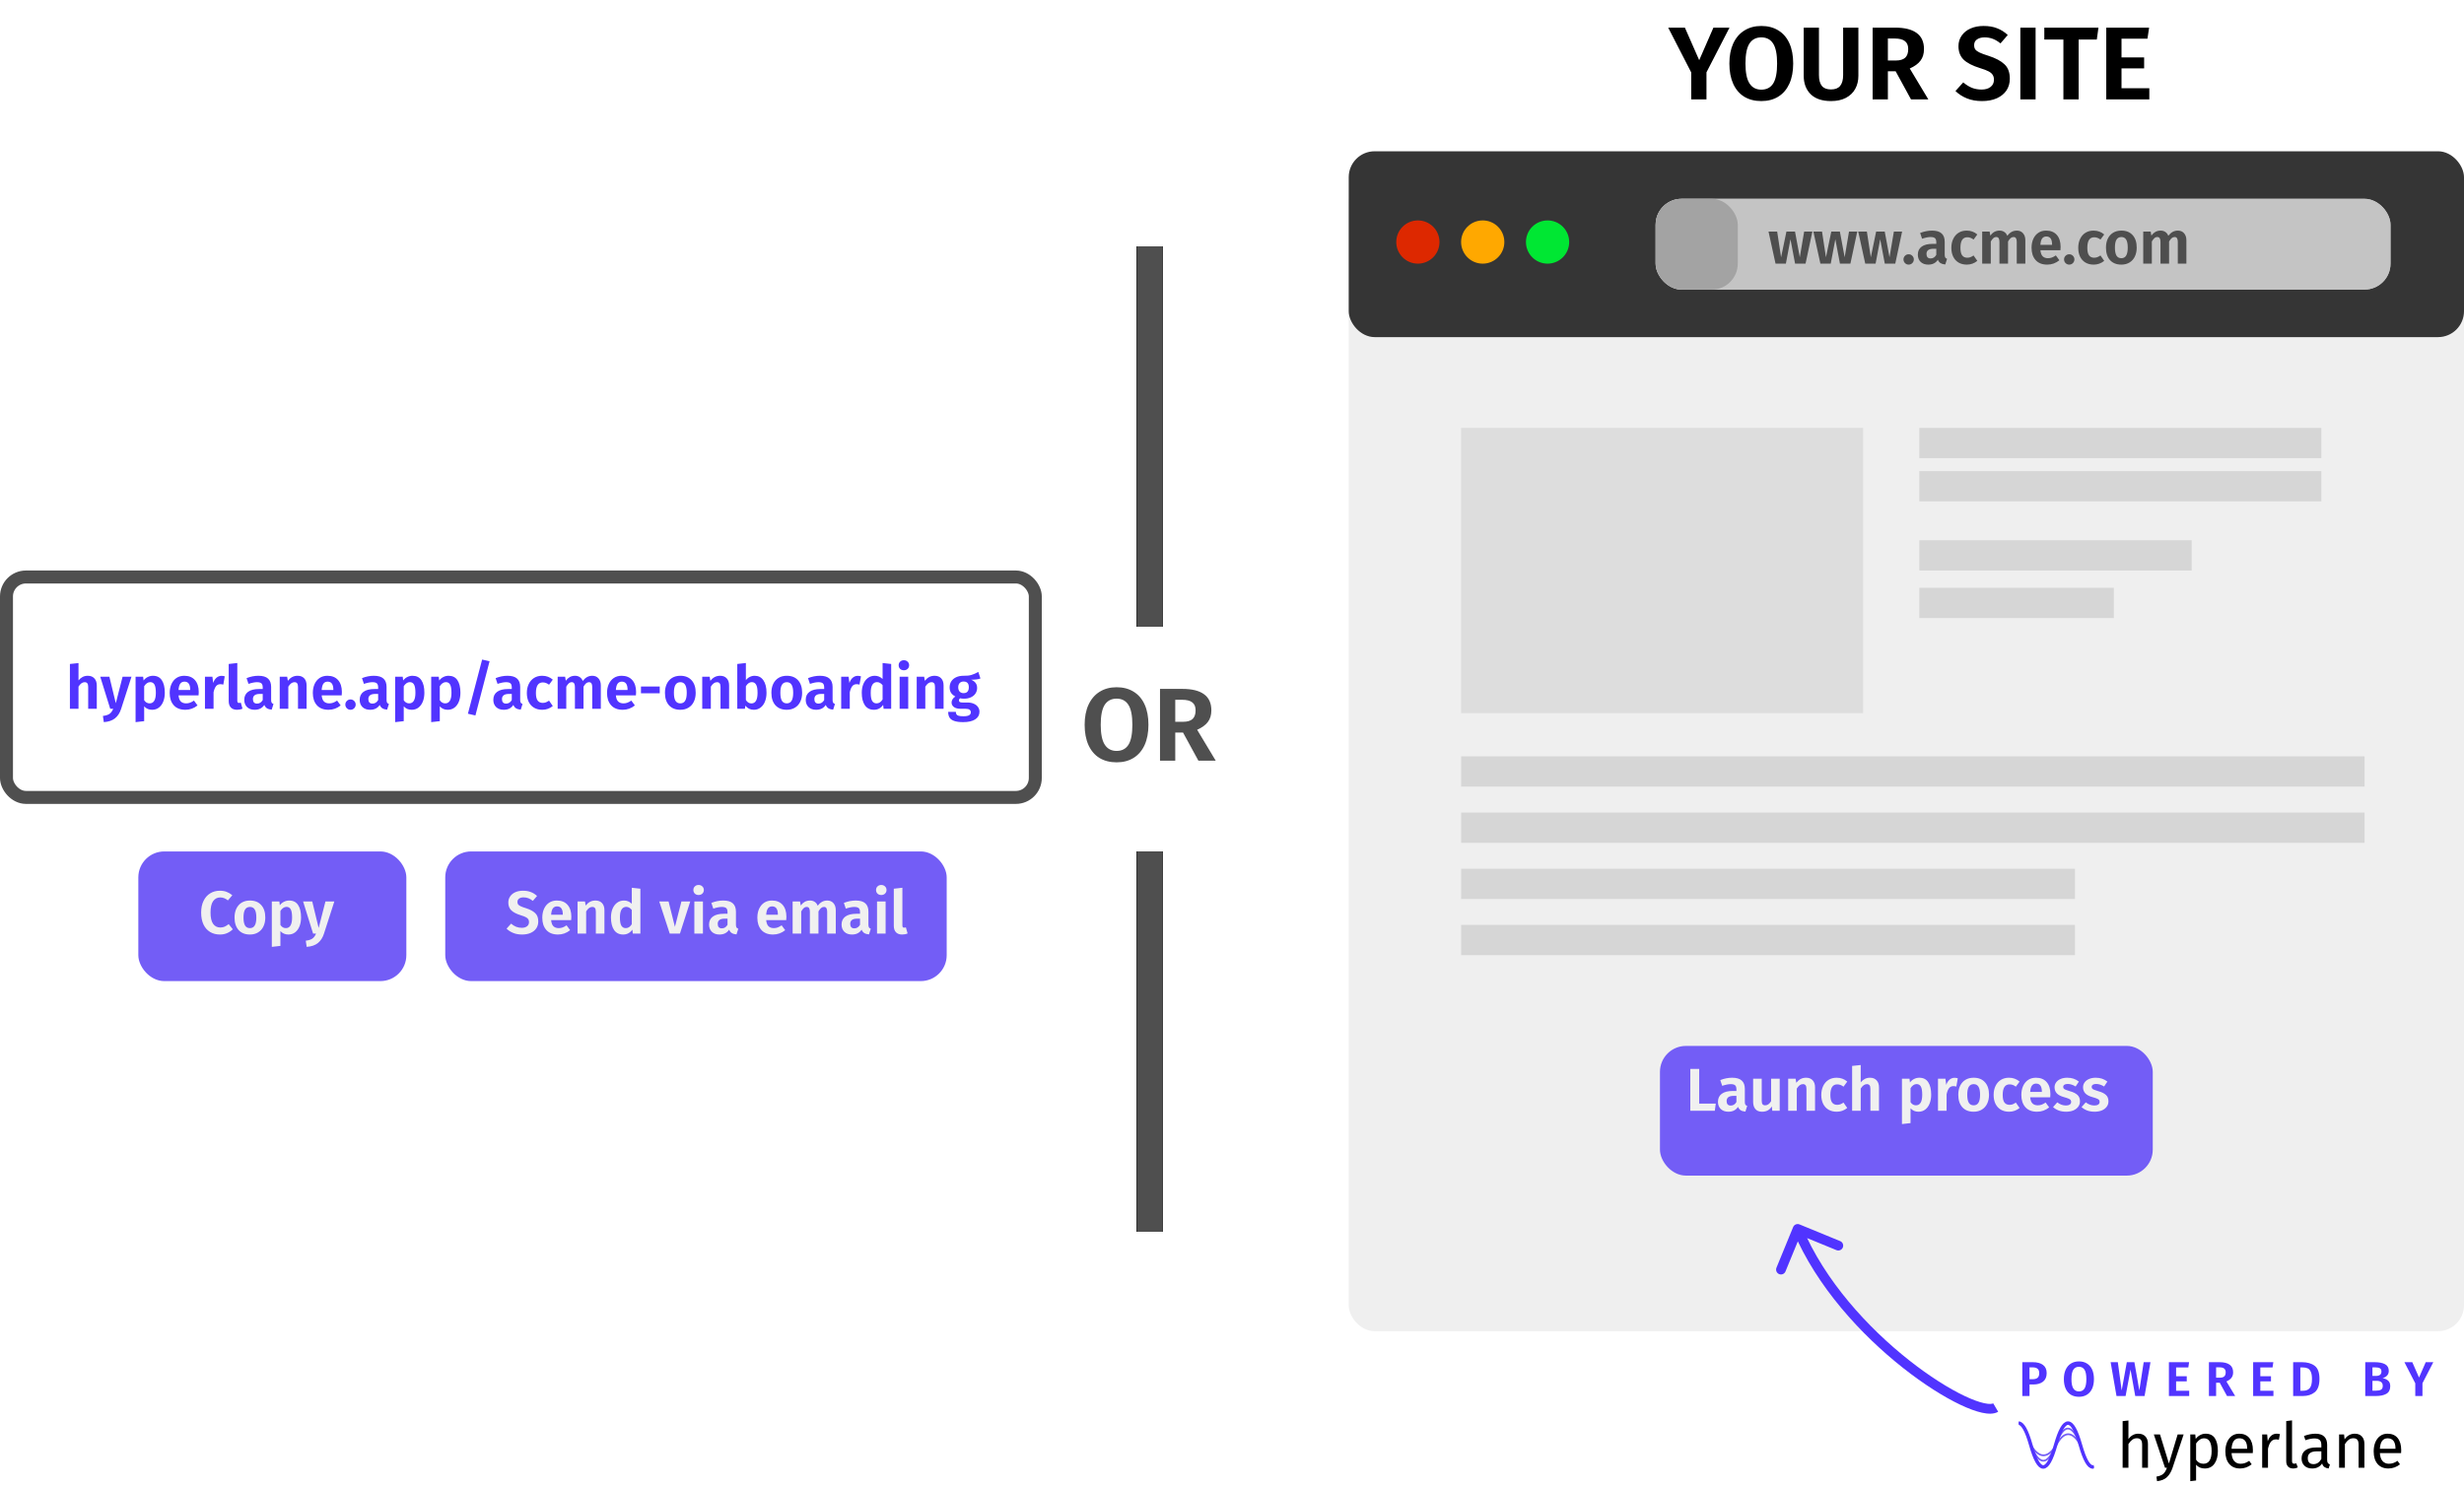 <svg width="570" height="344" viewBox="0 0 570 344" fill="none" xmlns="http://www.w3.org/2000/svg">
<rect x="312" y="41" width="258" height="267" rx="6" fill="#EFEFEF"/>
<rect x="312" y="35" width="258" height="43" rx="6" fill="#353535"/>
<rect x="1.5" y="133.5" width="238" height="51" rx="4.5" fill="white" stroke="#4F4F4F" stroke-width="3"/>
<path d="M400.088 6.392L394.76 16.736V23H391.232V16.76L385.904 6.392H389.768L393.08 13.928L396.368 6.392H400.088ZM407.452 6.008C408.972 6.008 410.284 6.352 411.388 7.04C412.492 7.712 413.34 8.696 413.932 9.992C414.524 11.288 414.82 12.856 414.82 14.696C414.82 16.504 414.524 18.064 413.932 19.376C413.34 20.672 412.492 21.664 411.388 22.352C410.284 23.04 408.972 23.384 407.452 23.384C405.932 23.384 404.612 23.048 403.492 22.376C402.388 21.688 401.54 20.696 400.948 19.4C400.356 18.088 400.06 16.52 400.06 14.696C400.06 12.904 400.356 11.36 400.948 10.064C401.556 8.752 402.412 7.752 403.516 7.064C404.636 6.36 405.948 6.008 407.452 6.008ZM407.452 8.648C406.236 8.648 405.316 9.128 404.692 10.088C404.084 11.048 403.78 12.584 403.78 14.696C403.78 16.808 404.092 18.344 404.716 19.304C405.34 20.264 406.252 20.744 407.452 20.744C408.668 20.744 409.58 20.272 410.188 19.328C410.796 18.368 411.1 16.824 411.1 14.696C411.1 12.568 410.796 11.032 410.188 10.088C409.58 9.128 408.668 8.648 407.452 8.648ZM429.902 17.528C429.902 18.664 429.662 19.672 429.182 20.552C428.702 21.432 427.982 22.128 427.022 22.64C426.078 23.136 424.926 23.384 423.566 23.384C421.518 23.384 419.95 22.856 418.862 21.8C417.79 20.728 417.254 19.304 417.254 17.528V6.392H420.782V17.36C420.782 18.48 421.006 19.32 421.454 19.88C421.902 20.424 422.606 20.696 423.566 20.696C424.526 20.696 425.23 20.424 425.678 19.88C426.142 19.32 426.374 18.48 426.374 17.36V6.392H429.902V17.528ZM438.525 16.496H436.725V23H433.197V6.392H438.381C440.605 6.392 442.277 6.808 443.397 7.64C444.517 8.456 445.077 9.696 445.077 11.36C445.077 12.448 444.805 13.344 444.261 14.048C443.733 14.752 442.909 15.352 441.789 15.848L446.085 23H442.077L438.525 16.496ZM436.725 14H438.573C439.517 14 440.229 13.792 440.709 13.376C441.189 12.944 441.429 12.272 441.429 11.36C441.429 10.512 441.173 9.896 440.661 9.512C440.165 9.112 439.381 8.912 438.309 8.912H436.725V14ZM458.863 6.008C460.063 6.008 461.103 6.184 461.983 6.536C462.879 6.872 463.703 7.392 464.455 8.096L462.775 10.04C462.183 9.56 461.591 9.208 460.999 8.984C460.407 8.76 459.775 8.648 459.103 8.648C458.367 8.648 457.775 8.808 457.327 9.128C456.895 9.432 456.679 9.872 456.679 10.448C456.679 10.848 456.767 11.176 456.943 11.432C457.135 11.688 457.463 11.928 457.927 12.152C458.391 12.376 459.087 12.632 460.015 12.92C461.663 13.448 462.895 14.104 463.711 14.888C464.527 15.656 464.935 16.76 464.935 18.2C464.935 19.224 464.679 20.128 464.167 20.912C463.655 21.68 462.911 22.288 461.935 22.736C460.959 23.168 459.815 23.384 458.503 23.384C457.191 23.384 456.023 23.176 454.999 22.76C453.975 22.344 453.095 21.776 452.359 21.056L454.159 19.064C454.799 19.608 455.463 20.024 456.151 20.312C456.839 20.584 457.591 20.72 458.407 20.72C459.271 20.72 459.959 20.52 460.471 20.12C460.999 19.72 461.263 19.16 461.263 18.44C461.263 17.992 461.167 17.624 460.975 17.336C460.799 17.032 460.487 16.76 460.039 16.52C459.591 16.28 458.943 16.032 458.095 15.776C456.287 15.216 454.991 14.544 454.207 13.76C453.439 12.976 453.055 11.952 453.055 10.688C453.055 9.76 453.303 8.944 453.799 8.24C454.295 7.52 454.983 6.968 455.863 6.584C456.743 6.2 457.743 6.008 458.863 6.008ZM470.897 6.392V23H467.369V6.392H470.897ZM485.44 6.392L485.056 9.152H480.856V23H477.328V9.152H472.912V6.392H485.44ZM497.156 6.392L496.772 8.96H490.772V13.28H496.004V15.824H490.772V20.408H497.204V23H487.244V6.392H497.156Z" fill="black"/>
<g filter="url(#filter0_d_1890_3226)">
<rect x="384" y="238" width="114" height="30" rx="6" fill="#735DF6"/>
</g>
<path d="M393.08 247.312V255.348H396.916L396.692 257H391.022V247.312H393.08ZM403.636 254.942C403.636 255.231 403.678 255.446 403.762 255.586C403.846 255.717 403.986 255.815 404.182 255.88L403.762 257.196C403.324 257.159 402.964 257.056 402.684 256.888C402.414 256.72 402.204 256.459 402.054 256.104C401.569 256.851 400.827 257.224 399.828 257.224C399.091 257.224 398.503 257.014 398.064 256.594C397.635 256.165 397.42 255.609 397.42 254.928C397.42 254.116 397.714 253.495 398.302 253.066C398.89 252.637 399.735 252.422 400.836 252.422H401.69V252.058C401.69 251.601 401.588 251.283 401.382 251.106C401.177 250.929 400.836 250.84 400.36 250.84C399.838 250.84 399.184 250.971 398.4 251.232L397.952 249.902C398.876 249.538 399.791 249.356 400.696 249.356C401.704 249.356 402.446 249.575 402.922 250.014C403.398 250.443 403.636 251.087 403.636 251.946V254.942ZM400.374 255.796C400.934 255.796 401.373 255.521 401.69 254.97V253.556H401.032C399.959 253.556 399.422 253.957 399.422 254.76C399.422 255.087 399.502 255.343 399.66 255.53C399.828 255.707 400.066 255.796 400.374 255.796ZM411.699 257H409.977L409.879 256.006C409.617 256.417 409.3 256.725 408.927 256.93C408.553 257.126 408.119 257.224 407.625 257.224C406.953 257.224 406.439 257.023 406.085 256.622C405.73 256.211 405.553 255.642 405.553 254.914V249.58H407.541V254.662C407.541 255.054 407.606 255.334 407.737 255.502C407.867 255.661 408.073 255.74 408.353 255.74C408.885 255.74 409.337 255.418 409.711 254.774V249.58H411.699V257ZM417.806 249.356C418.459 249.356 418.968 249.557 419.332 249.958C419.696 250.35 419.878 250.896 419.878 251.596V257H417.89V251.932C417.89 251.531 417.82 251.251 417.68 251.092C417.549 250.924 417.348 250.84 417.078 250.84C416.798 250.84 416.541 250.929 416.308 251.106C416.084 251.274 415.864 251.531 415.65 251.876V257H413.662V249.58H415.384L415.538 250.518C415.846 250.135 416.182 249.846 416.546 249.65C416.919 249.454 417.339 249.356 417.806 249.356ZM424.863 249.356C425.358 249.356 425.801 249.431 426.193 249.58C426.594 249.72 426.972 249.944 427.327 250.252L426.459 251.428C426.216 251.241 425.978 251.106 425.745 251.022C425.521 250.938 425.274 250.896 425.003 250.896C423.948 250.896 423.421 251.708 423.421 253.332C423.421 254.153 423.556 254.741 423.827 255.096C424.098 255.451 424.485 255.628 424.989 255.628C425.25 255.628 425.488 255.591 425.703 255.516C425.918 255.432 426.17 255.297 426.459 255.11L427.327 256.356C426.618 256.935 425.806 257.224 424.891 257.224C424.163 257.224 423.528 257.065 422.987 256.748C422.455 256.431 422.044 255.983 421.755 255.404C421.466 254.816 421.321 254.13 421.321 253.346C421.321 252.562 421.466 251.871 421.755 251.274C422.044 250.667 422.455 250.196 422.987 249.86C423.528 249.524 424.154 249.356 424.863 249.356ZM432.599 249.356C433.243 249.356 433.747 249.557 434.111 249.958C434.484 250.35 434.671 250.896 434.671 251.596V257H432.683V251.932C432.683 251.531 432.613 251.251 432.473 251.092C432.333 250.924 432.132 250.84 431.871 250.84C431.348 250.84 430.872 251.181 430.443 251.862V257H428.455V246.626L430.443 246.416V250.42C430.741 250.065 431.063 249.799 431.409 249.622C431.763 249.445 432.16 249.356 432.599 249.356ZM443.984 249.356C444.917 249.356 445.608 249.701 446.056 250.392C446.513 251.073 446.742 252.035 446.742 253.276C446.742 254.032 446.625 254.709 446.392 255.306C446.159 255.903 445.818 256.375 445.37 256.72C444.931 257.056 444.409 257.224 443.802 257.224C443.046 257.224 442.435 256.958 441.968 256.426V259.856L439.98 260.08V249.58H441.73L441.828 250.448C442.108 250.084 442.435 249.813 442.808 249.636C443.191 249.449 443.583 249.356 443.984 249.356ZM443.214 255.74C444.185 255.74 444.67 254.923 444.67 253.29C444.67 252.394 444.563 251.759 444.348 251.386C444.133 251.013 443.807 250.826 443.368 250.826C443.088 250.826 442.827 250.915 442.584 251.092C442.351 251.26 442.145 251.489 441.968 251.778V255.012C442.285 255.497 442.701 255.74 443.214 255.74ZM452.156 249.37C452.38 249.37 452.627 249.407 452.898 249.482L452.562 251.4C452.301 251.335 452.081 251.302 451.904 251.302C451.465 251.302 451.125 251.456 450.882 251.764C450.639 252.072 450.448 252.539 450.308 253.164V257H448.32V249.58H450.042L450.224 251.022C450.401 250.499 450.658 250.093 450.994 249.804C451.339 249.515 451.727 249.37 452.156 249.37ZM456.582 249.356C457.693 249.356 458.561 249.706 459.186 250.406C459.812 251.097 460.124 252.058 460.124 253.29C460.124 254.074 459.98 254.765 459.69 255.362C459.41 255.95 459 256.407 458.458 256.734C457.926 257.061 457.296 257.224 456.568 257.224C455.458 257.224 454.585 256.879 453.95 256.188C453.325 255.488 453.012 254.522 453.012 253.29C453.012 252.506 453.152 251.82 453.432 251.232C453.722 250.635 454.132 250.173 454.664 249.846C455.206 249.519 455.845 249.356 456.582 249.356ZM456.582 250.84C456.078 250.84 455.7 251.041 455.448 251.442C455.206 251.834 455.084 252.45 455.084 253.29C455.084 254.13 455.206 254.751 455.448 255.152C455.7 255.544 456.074 255.74 456.568 255.74C457.063 255.74 457.432 255.544 457.674 255.152C457.926 254.751 458.052 254.13 458.052 253.29C458.052 252.45 457.931 251.834 457.688 251.442C457.446 251.041 457.077 250.84 456.582 250.84ZM464.73 249.356C465.225 249.356 465.668 249.431 466.06 249.58C466.462 249.72 466.84 249.944 467.194 250.252L466.326 251.428C466.084 251.241 465.846 251.106 465.612 251.022C465.388 250.938 465.141 250.896 464.87 250.896C463.816 250.896 463.288 251.708 463.288 253.332C463.288 254.153 463.424 254.741 463.694 255.096C463.965 255.451 464.352 255.628 464.856 255.628C465.118 255.628 465.356 255.591 465.57 255.516C465.785 255.432 466.037 255.297 466.326 255.11L467.194 256.356C466.485 256.935 465.673 257.224 464.758 257.224C464.03 257.224 463.396 257.065 462.854 256.748C462.322 256.431 461.912 255.983 461.622 255.404C461.333 254.816 461.188 254.13 461.188 253.346C461.188 252.562 461.333 251.871 461.622 251.274C461.912 250.667 462.322 250.196 462.854 249.86C463.396 249.524 464.021 249.356 464.73 249.356ZM474.32 253.122C474.32 253.215 474.306 253.472 474.278 253.892H469.644C469.71 254.564 469.892 255.04 470.19 255.32C470.489 255.6 470.895 255.74 471.408 255.74C471.726 255.74 472.024 255.689 472.304 255.586C472.584 255.483 472.888 255.32 473.214 255.096L474.04 256.216C473.21 256.888 472.272 257.224 471.226 257.224C470.06 257.224 469.164 256.874 468.538 256.174C467.913 255.474 467.6 254.527 467.6 253.332C467.6 252.576 467.731 251.899 467.992 251.302C468.263 250.695 468.65 250.219 469.154 249.874C469.668 249.529 470.274 249.356 470.974 249.356C472.029 249.356 472.85 249.687 473.438 250.35C474.026 251.013 474.32 251.937 474.32 253.122ZM472.346 252.562C472.346 251.33 471.903 250.714 471.016 250.714C470.606 250.714 470.284 250.868 470.05 251.176C469.826 251.475 469.691 251.965 469.644 252.646H472.346V252.562ZM478.223 249.356C479.269 249.356 480.165 249.655 480.911 250.252L480.155 251.386C479.53 250.994 478.914 250.798 478.307 250.798C477.981 250.798 477.729 250.859 477.551 250.98C477.374 251.101 477.285 251.265 477.285 251.47C477.285 251.619 477.323 251.745 477.397 251.848C477.481 251.951 477.631 252.049 477.845 252.142C478.069 252.235 478.401 252.347 478.839 252.478C479.623 252.693 480.207 252.982 480.589 253.346C480.972 253.701 481.163 254.191 481.163 254.816C481.163 255.311 481.019 255.74 480.729 256.104C480.449 256.468 480.067 256.748 479.581 256.944C479.096 257.131 478.555 257.224 477.957 257.224C477.332 257.224 476.763 257.131 476.249 256.944C475.736 256.748 475.297 256.482 474.933 256.146L475.913 255.054C476.539 255.539 477.201 255.782 477.901 255.782C478.275 255.782 478.569 255.712 478.783 255.572C479.007 255.423 479.119 255.222 479.119 254.97C479.119 254.774 479.077 254.62 478.993 254.508C478.909 254.396 478.755 254.293 478.531 254.2C478.307 254.097 477.957 253.981 477.481 253.85C476.735 253.645 476.179 253.355 475.815 252.982C475.461 252.599 475.283 252.128 475.283 251.568C475.283 251.148 475.405 250.77 475.647 250.434C475.89 250.098 476.231 249.837 476.669 249.65C477.117 249.454 477.635 249.356 478.223 249.356ZM484.813 249.356C485.858 249.356 486.754 249.655 487.501 250.252L486.745 251.386C486.12 250.994 485.504 250.798 484.897 250.798C484.57 250.798 484.318 250.859 484.141 250.98C483.964 251.101 483.875 251.265 483.875 251.47C483.875 251.619 483.912 251.745 483.987 251.848C484.071 251.951 484.22 252.049 484.435 252.142C484.659 252.235 484.99 252.347 485.429 252.478C486.213 252.693 486.796 252.982 487.179 253.346C487.562 253.701 487.753 254.191 487.753 254.816C487.753 255.311 487.608 255.74 487.319 256.104C487.039 256.468 486.656 256.748 486.171 256.944C485.686 257.131 485.144 257.224 484.547 257.224C483.922 257.224 483.352 257.131 482.839 256.944C482.326 256.748 481.887 256.482 481.523 256.146L482.503 255.054C483.128 255.539 483.791 255.782 484.491 255.782C484.864 255.782 485.158 255.712 485.373 255.572C485.597 255.423 485.709 255.222 485.709 254.97C485.709 254.774 485.667 254.62 485.583 254.508C485.499 254.396 485.345 254.293 485.121 254.2C484.897 254.097 484.547 253.981 484.071 253.85C483.324 253.645 482.769 253.355 482.405 252.982C482.05 252.599 481.873 252.128 481.873 251.568C481.873 251.148 481.994 250.77 482.237 250.434C482.48 250.098 482.82 249.837 483.259 249.65C483.707 249.454 484.225 249.356 484.813 249.356Z" fill="#F0F0F0"/>
<rect x="32" y="197" width="62" height="30" rx="6" fill="#735DF6"/>
<path d="M50.844 206.088C51.451 206.088 51.978 206.177 52.426 206.354C52.874 206.522 53.313 206.783 53.742 207.138L52.72 208.328C52.16 207.871 51.572 207.642 50.956 207.642C50.265 207.642 49.715 207.927 49.304 208.496C48.903 209.056 48.702 209.938 48.702 211.142C48.702 212.318 48.903 213.191 49.304 213.76C49.715 214.32 50.27 214.6 50.97 214.6C51.334 214.6 51.665 214.535 51.964 214.404C52.263 214.264 52.575 214.068 52.902 213.816L53.854 215.006C53.509 215.361 53.079 215.655 52.566 215.888C52.062 216.112 51.502 216.224 50.886 216.224C50.018 216.224 49.257 216.028 48.604 215.636C47.951 215.244 47.442 214.67 47.078 213.914C46.714 213.149 46.532 212.225 46.532 211.142C46.532 210.087 46.719 209.182 47.092 208.426C47.465 207.661 47.979 207.082 48.632 206.69C49.285 206.289 50.023 206.088 50.844 206.088ZM57.827 208.356C58.937 208.356 59.805 208.706 60.431 209.406C61.056 210.097 61.369 211.058 61.369 212.29C61.369 213.074 61.224 213.765 60.935 214.362C60.655 214.95 60.244 215.407 59.703 215.734C59.171 216.061 58.541 216.224 57.813 216.224C56.702 216.224 55.829 215.879 55.195 215.188C54.569 214.488 54.257 213.522 54.257 212.29C54.257 211.506 54.397 210.82 54.677 210.232C54.966 209.635 55.377 209.173 55.909 208.846C56.45 208.519 57.089 208.356 57.827 208.356ZM57.827 209.84C57.323 209.84 56.945 210.041 56.693 210.442C56.45 210.834 56.329 211.45 56.329 212.29C56.329 213.13 56.45 213.751 56.693 214.152C56.945 214.544 57.318 214.74 57.813 214.74C58.307 214.74 58.676 214.544 58.919 214.152C59.171 213.751 59.297 213.13 59.297 212.29C59.297 211.45 59.175 210.834 58.933 210.442C58.69 210.041 58.321 209.84 57.827 209.84ZM66.885 208.356C67.818 208.356 68.508 208.701 68.957 209.392C69.414 210.073 69.642 211.035 69.642 212.276C69.642 213.032 69.526 213.709 69.293 214.306C69.059 214.903 68.719 215.375 68.27 215.72C67.832 216.056 67.309 216.224 66.703 216.224C65.947 216.224 65.335 215.958 64.868 215.426V218.856L62.88 219.08V208.58H64.63L64.728 209.448C65.008 209.084 65.335 208.813 65.709 208.636C66.091 208.449 66.483 208.356 66.885 208.356ZM66.115 214.74C67.085 214.74 67.57 213.923 67.57 212.29C67.57 211.394 67.463 210.759 67.249 210.386C67.034 210.013 66.707 209.826 66.269 209.826C65.989 209.826 65.727 209.915 65.484 210.092C65.251 210.26 65.046 210.489 64.868 210.778V214.012C65.186 214.497 65.601 214.74 66.115 214.74ZM74.947 216.014C74.648 216.957 74.177 217.685 73.533 218.198C72.898 218.711 72.035 219.005 70.943 219.08L70.733 217.652C71.442 217.559 71.96 217.391 72.287 217.148C72.623 216.905 72.898 216.523 73.113 216H72.427L70.117 208.58H72.231L73.715 214.712L75.283 208.58H77.341L74.947 216.014Z" fill="#F0F0F0"/>
<rect x="103" y="197" width="116" height="30" rx="6" fill="#735DF6"/>
<path d="M120.976 206.088C121.676 206.088 122.283 206.191 122.796 206.396C123.319 206.592 123.799 206.895 124.238 207.306L123.258 208.44C122.913 208.16 122.567 207.955 122.222 207.824C121.877 207.693 121.508 207.628 121.116 207.628C120.687 207.628 120.341 207.721 120.08 207.908C119.828 208.085 119.702 208.342 119.702 208.678C119.702 208.911 119.753 209.103 119.856 209.252C119.968 209.401 120.159 209.541 120.43 209.672C120.701 209.803 121.107 209.952 121.648 210.12C122.609 210.428 123.328 210.811 123.804 211.268C124.28 211.716 124.518 212.36 124.518 213.2C124.518 213.797 124.369 214.325 124.07 214.782C123.771 215.23 123.337 215.585 122.768 215.846C122.199 216.098 121.531 216.224 120.766 216.224C120.001 216.224 119.319 216.103 118.722 215.86C118.125 215.617 117.611 215.286 117.182 214.866L118.232 213.704C118.605 214.021 118.993 214.264 119.394 214.432C119.795 214.591 120.234 214.67 120.71 214.67C121.214 214.67 121.615 214.553 121.914 214.32C122.222 214.087 122.376 213.76 122.376 213.34C122.376 213.079 122.32 212.864 122.208 212.696C122.105 212.519 121.923 212.36 121.662 212.22C121.401 212.08 121.023 211.935 120.528 211.786C119.473 211.459 118.717 211.067 118.26 210.61C117.812 210.153 117.588 209.555 117.588 208.818C117.588 208.277 117.733 207.801 118.022 207.39C118.311 206.97 118.713 206.648 119.226 206.424C119.739 206.2 120.323 206.088 120.976 206.088ZM132.168 212.122C132.168 212.215 132.154 212.472 132.126 212.892H127.492C127.557 213.564 127.739 214.04 128.038 214.32C128.337 214.6 128.743 214.74 129.256 214.74C129.573 214.74 129.872 214.689 130.152 214.586C130.432 214.483 130.735 214.32 131.062 214.096L131.888 215.216C131.057 215.888 130.119 216.224 129.074 216.224C127.907 216.224 127.011 215.874 126.386 215.174C125.761 214.474 125.448 213.527 125.448 212.332C125.448 211.576 125.579 210.899 125.84 210.302C126.111 209.695 126.498 209.219 127.002 208.874C127.515 208.529 128.122 208.356 128.822 208.356C129.877 208.356 130.698 208.687 131.286 209.35C131.874 210.013 132.168 210.937 132.168 212.122ZM130.194 211.562C130.194 210.33 129.751 209.714 128.864 209.714C128.453 209.714 128.131 209.868 127.898 210.176C127.674 210.475 127.539 210.965 127.492 211.646H130.194V211.562ZM137.751 208.356C138.404 208.356 138.913 208.557 139.277 208.958C139.641 209.35 139.823 209.896 139.823 210.596V216H137.835V210.932C137.835 210.531 137.765 210.251 137.625 210.092C137.494 209.924 137.294 209.84 137.023 209.84C136.743 209.84 136.486 209.929 136.253 210.106C136.029 210.274 135.81 210.531 135.595 210.876V216H133.607V208.58H135.329L135.483 209.518C135.791 209.135 136.127 208.846 136.491 208.65C136.864 208.454 137.284 208.356 137.751 208.356ZM148.14 205.626V216H146.39L146.278 215.09C145.756 215.846 145.046 216.224 144.15 216.224C143.236 216.224 142.536 215.874 142.05 215.174C141.574 214.465 141.336 213.503 141.336 212.29C141.336 211.525 141.458 210.848 141.7 210.26C141.952 209.663 142.307 209.196 142.764 208.86C143.222 208.524 143.749 208.356 144.346 208.356C145.037 208.356 145.639 208.603 146.152 209.098V205.402L148.14 205.626ZM144.738 214.74C145.028 214.74 145.284 214.67 145.508 214.53C145.732 214.381 145.947 214.152 146.152 213.844V210.526C145.956 210.293 145.756 210.12 145.55 210.008C145.354 209.887 145.126 209.826 144.864 209.826C144.407 209.826 144.048 210.027 143.786 210.428C143.534 210.829 143.408 211.45 143.408 212.29C143.408 213.177 143.52 213.807 143.744 214.18C143.978 214.553 144.309 214.74 144.738 214.74ZM159.673 208.58L157.293 216H154.927L152.505 208.58H154.661L156.131 214.446L157.629 208.58H159.673ZM162.611 208.58V216H160.623V208.58H162.611ZM161.603 204.758C161.957 204.758 162.247 204.87 162.471 205.094C162.704 205.309 162.821 205.584 162.821 205.92C162.821 206.256 162.704 206.536 162.471 206.76C162.247 206.975 161.957 207.082 161.603 207.082C161.248 207.082 160.959 206.975 160.735 206.76C160.511 206.536 160.399 206.256 160.399 205.92C160.399 205.584 160.511 205.309 160.735 205.094C160.959 204.87 161.248 204.758 161.603 204.758ZM170.244 213.942C170.244 214.231 170.286 214.446 170.37 214.586C170.454 214.717 170.594 214.815 170.79 214.88L170.37 216.196C169.931 216.159 169.572 216.056 169.292 215.888C169.021 215.72 168.811 215.459 168.662 215.104C168.176 215.851 167.434 216.224 166.436 216.224C165.698 216.224 165.11 216.014 164.672 215.594C164.242 215.165 164.028 214.609 164.028 213.928C164.028 213.116 164.322 212.495 164.91 212.066C165.498 211.637 166.342 211.422 167.444 211.422H168.298V211.058C168.298 210.601 168.195 210.283 167.99 210.106C167.784 209.929 167.444 209.84 166.968 209.84C166.445 209.84 165.792 209.971 165.008 210.232L164.56 208.902C165.484 208.538 166.398 208.356 167.304 208.356C168.312 208.356 169.054 208.575 169.53 209.014C170.006 209.443 170.244 210.087 170.244 210.946V213.942ZM166.982 214.796C167.542 214.796 167.98 214.521 168.298 213.97V212.556H167.64C166.566 212.556 166.03 212.957 166.03 213.76C166.03 214.087 166.109 214.343 166.268 214.53C166.436 214.707 166.674 214.796 166.982 214.796ZM181.92 212.122C181.92 212.215 181.906 212.472 181.878 212.892H177.244C177.309 213.564 177.491 214.04 177.79 214.32C178.089 214.6 178.495 214.74 179.008 214.74C179.325 214.74 179.624 214.689 179.904 214.586C180.184 214.483 180.487 214.32 180.814 214.096L181.64 215.216C180.809 215.888 179.871 216.224 178.826 216.224C177.659 216.224 176.763 215.874 176.138 215.174C175.513 214.474 175.2 213.527 175.2 212.332C175.2 211.576 175.331 210.899 175.592 210.302C175.863 209.695 176.25 209.219 176.754 208.874C177.267 208.529 177.874 208.356 178.574 208.356C179.629 208.356 180.45 208.687 181.038 209.35C181.626 210.013 181.92 210.937 181.92 212.122ZM179.946 211.562C179.946 210.33 179.503 209.714 178.616 209.714C178.205 209.714 177.883 209.868 177.65 210.176C177.426 210.475 177.291 210.965 177.244 211.646H179.946V211.562ZM191.381 208.356C191.969 208.356 192.44 208.557 192.795 208.958C193.159 209.359 193.341 209.905 193.341 210.596V216H191.353V210.932C191.353 210.204 191.11 209.84 190.625 209.84C190.364 209.84 190.135 209.924 189.939 210.092C189.743 210.26 189.542 210.521 189.337 210.876V216H187.349V210.932C187.349 210.204 187.106 209.84 186.621 209.84C186.36 209.84 186.131 209.929 185.935 210.106C185.739 210.274 185.543 210.531 185.347 210.876V216H183.359V208.58H185.081L185.235 209.504C185.515 209.131 185.828 208.846 186.173 208.65C186.528 208.454 186.934 208.356 187.391 208.356C187.811 208.356 188.175 208.463 188.483 208.678C188.791 208.883 189.015 209.177 189.155 209.56C189.463 209.159 189.794 208.86 190.149 208.664C190.513 208.459 190.924 208.356 191.381 208.356ZM200.896 213.942C200.896 214.231 200.938 214.446 201.022 214.586C201.106 214.717 201.246 214.815 201.442 214.88L201.022 216.196C200.583 216.159 200.224 216.056 199.944 215.888C199.673 215.72 199.463 215.459 199.314 215.104C198.829 215.851 198.087 216.224 197.088 216.224C196.351 216.224 195.763 216.014 195.324 215.594C194.895 215.165 194.68 214.609 194.68 213.928C194.68 213.116 194.974 212.495 195.562 212.066C196.15 211.637 196.995 211.422 198.096 211.422H198.95V211.058C198.95 210.601 198.847 210.283 198.642 210.106C198.437 209.929 198.096 209.84 197.62 209.84C197.097 209.84 196.444 209.971 195.66 210.232L195.212 208.902C196.136 208.538 197.051 208.356 197.956 208.356C198.964 208.356 199.706 208.575 200.182 209.014C200.658 209.443 200.896 210.087 200.896 210.946V213.942ZM197.634 214.796C198.194 214.796 198.633 214.521 198.95 213.97V212.556H198.292C197.219 212.556 196.682 212.957 196.682 213.76C196.682 214.087 196.761 214.343 196.92 214.53C197.088 214.707 197.326 214.796 197.634 214.796ZM204.87 208.58V216H202.882V208.58H204.87ZM203.862 204.758C204.217 204.758 204.506 204.87 204.73 205.094C204.964 205.309 205.08 205.584 205.08 205.92C205.08 206.256 204.964 206.536 204.73 206.76C204.506 206.975 204.217 207.082 203.862 207.082C203.508 207.082 203.218 206.975 202.994 206.76C202.77 206.536 202.658 206.256 202.658 205.92C202.658 205.584 202.77 205.309 202.994 205.094C203.218 204.87 203.508 204.758 203.862 204.758ZM208.682 216.224C208.075 216.224 207.604 216.051 207.268 215.706C206.932 215.351 206.764 214.852 206.764 214.208V205.626L208.752 205.402V214.152C208.752 214.479 208.887 214.642 209.158 214.642C209.307 214.642 209.438 214.614 209.55 214.558L209.956 215.972C209.573 216.14 209.148 216.224 208.682 216.224Z" fill="#F0F0F0"/>
<path d="M20.317 156.356C20.961 156.356 21.465 156.557 21.829 156.958C22.203 157.35 22.389 157.896 22.389 158.596V164H20.401V158.932C20.401 158.531 20.331 158.251 20.191 158.092C20.051 157.924 19.851 157.84 19.589 157.84C19.067 157.84 18.591 158.181 18.161 158.862V164H16.173V153.626L18.161 153.416V157.42C18.46 157.065 18.782 156.799 19.127 156.622C19.482 156.445 19.879 156.356 20.317 156.356ZM28.021 164.014C27.722 164.957 27.251 165.685 26.607 166.198C25.972 166.711 25.109 167.005 24.017 167.08L23.807 165.652C24.516 165.559 25.034 165.391 25.361 165.148C25.697 164.905 25.972 164.523 26.187 164H25.501L23.191 156.58H25.305L26.789 162.712L28.357 156.58H30.415L28.021 164.014ZM35.367 156.356C36.3 156.356 36.991 156.701 37.439 157.392C37.896 158.073 38.125 159.035 38.125 160.276C38.125 161.032 38.008 161.709 37.775 162.306C37.541 162.903 37.201 163.375 36.753 163.72C36.314 164.056 35.791 164.224 35.185 164.224C34.429 164.224 33.818 163.958 33.351 163.426V166.856L31.363 167.08V156.58H33.113L33.211 157.448C33.491 157.084 33.818 156.813 34.191 156.636C34.574 156.449 34.965 156.356 35.367 156.356ZM34.597 162.74C35.568 162.74 36.053 161.923 36.053 160.29C36.053 159.394 35.946 158.759 35.731 158.386C35.516 158.013 35.19 157.826 34.751 157.826C34.471 157.826 34.209 157.915 33.967 158.092C33.733 158.26 33.528 158.489 33.351 158.778V162.012C33.668 162.497 34.084 162.74 34.597 162.74ZM45.975 160.122C45.975 160.215 45.961 160.472 45.933 160.892H41.299C41.364 161.564 41.546 162.04 41.845 162.32C42.143 162.6 42.549 162.74 43.063 162.74C43.38 162.74 43.679 162.689 43.959 162.586C44.239 162.483 44.542 162.32 44.869 162.096L45.695 163.216C44.864 163.888 43.926 164.224 42.881 164.224C41.714 164.224 40.818 163.874 40.193 163.174C39.567 162.474 39.255 161.527 39.255 160.332C39.255 159.576 39.385 158.899 39.647 158.302C39.917 157.695 40.305 157.219 40.809 156.874C41.322 156.529 41.929 156.356 42.629 156.356C43.683 156.356 44.505 156.687 45.093 157.35C45.681 158.013 45.975 158.937 45.975 160.122ZM44.001 159.562C44.001 158.33 43.557 157.714 42.671 157.714C42.26 157.714 41.938 157.868 41.705 158.176C41.481 158.475 41.345 158.965 41.299 159.646H44.001V159.562ZM51.25 156.37C51.474 156.37 51.721 156.407 51.992 156.482L51.656 158.4C51.394 158.335 51.175 158.302 50.998 158.302C50.559 158.302 50.218 158.456 49.976 158.764C49.733 159.072 49.542 159.539 49.402 160.164V164H47.414V156.58H49.136L49.318 158.022C49.495 157.499 49.752 157.093 50.088 156.804C50.433 156.515 50.82 156.37 51.25 156.37ZM54.826 164.224C54.219 164.224 53.748 164.051 53.412 163.706C53.076 163.351 52.908 162.852 52.908 162.208V153.626L54.896 153.402V162.152C54.896 162.479 55.031 162.642 55.302 162.642C55.451 162.642 55.582 162.614 55.694 162.558L56.1 163.972C55.717 164.14 55.293 164.224 54.826 164.224ZM62.722 161.942C62.722 162.231 62.764 162.446 62.848 162.586C62.932 162.717 63.072 162.815 63.268 162.88L62.848 164.196C62.41 164.159 62.05 164.056 61.77 163.888C61.5 163.72 61.29 163.459 61.14 163.104C60.655 163.851 59.913 164.224 58.914 164.224C58.177 164.224 57.589 164.014 57.15 163.594C56.721 163.165 56.506 162.609 56.506 161.928C56.506 161.116 56.8 160.495 57.388 160.066C57.976 159.637 58.821 159.422 59.922 159.422H60.776V159.058C60.776 158.601 60.674 158.283 60.468 158.106C60.263 157.929 59.922 157.84 59.446 157.84C58.924 157.84 58.27 157.971 57.486 158.232L57.038 156.902C57.962 156.538 58.877 156.356 59.782 156.356C60.79 156.356 61.532 156.575 62.008 157.014C62.484 157.443 62.722 158.087 62.722 158.946V161.942ZM59.46 162.796C60.02 162.796 60.459 162.521 60.776 161.97V160.556H60.118C59.045 160.556 58.508 160.957 58.508 161.76C58.508 162.087 58.588 162.343 58.746 162.53C58.914 162.707 59.152 162.796 59.46 162.796ZM68.853 156.356C69.506 156.356 70.014 156.557 70.379 156.958C70.743 157.35 70.924 157.896 70.924 158.596V164H68.936V158.932C68.936 158.531 68.867 158.251 68.727 158.092C68.596 157.924 68.395 157.84 68.124 157.84C67.844 157.84 67.588 157.929 67.355 158.106C67.13 158.274 66.911 158.531 66.697 158.876V164H64.709V156.58H66.43L66.585 157.518C66.892 157.135 67.228 156.846 67.593 156.65C67.966 156.454 68.386 156.356 68.853 156.356ZM79.088 160.122C79.088 160.215 79.074 160.472 79.046 160.892H74.412C74.477 161.564 74.659 162.04 74.958 162.32C75.257 162.6 75.663 162.74 76.176 162.74C76.493 162.74 76.792 162.689 77.072 162.586C77.352 162.483 77.655 162.32 77.982 162.096L78.808 163.216C77.977 163.888 77.039 164.224 75.994 164.224C74.827 164.224 73.931 163.874 73.306 163.174C72.681 162.474 72.368 161.527 72.368 160.332C72.368 159.576 72.499 158.899 72.76 158.302C73.031 157.695 73.418 157.219 73.922 156.874C74.435 156.529 75.042 156.356 75.742 156.356C76.797 156.356 77.618 156.687 78.206 157.35C78.794 158.013 79.088 158.937 79.088 160.122ZM77.114 159.562C77.114 158.33 76.671 157.714 75.784 157.714C75.373 157.714 75.051 157.868 74.818 158.176C74.594 158.475 74.459 158.965 74.412 159.646H77.114V159.562ZM81.076 161.83C81.412 161.83 81.697 161.947 81.93 162.18C82.163 162.413 82.28 162.693 82.28 163.02C82.28 163.347 82.163 163.631 81.93 163.874C81.697 164.107 81.412 164.224 81.076 164.224C80.749 164.224 80.469 164.107 80.236 163.874C80.003 163.631 79.886 163.347 79.886 163.02C79.886 162.693 80.003 162.413 80.236 162.18C80.469 161.947 80.749 161.83 81.076 161.83ZM89.423 161.942C89.423 162.231 89.465 162.446 89.549 162.586C89.633 162.717 89.773 162.815 89.969 162.88L89.549 164.196C89.111 164.159 88.751 164.056 88.471 163.888C88.201 163.72 87.991 163.459 87.841 163.104C87.356 163.851 86.614 164.224 85.615 164.224C84.878 164.224 84.29 164.014 83.851 163.594C83.422 163.165 83.207 162.609 83.207 161.928C83.207 161.116 83.501 160.495 84.089 160.066C84.677 159.637 85.522 159.422 86.623 159.422H87.477V159.058C87.477 158.601 87.375 158.283 87.169 158.106C86.964 157.929 86.623 157.84 86.147 157.84C85.625 157.84 84.971 157.971 84.187 158.232L83.739 156.902C84.663 156.538 85.578 156.356 86.483 156.356C87.491 156.356 88.233 156.575 88.709 157.014C89.185 157.443 89.423 158.087 89.423 158.946V161.942ZM86.161 162.796C86.721 162.796 87.16 162.521 87.477 161.97V160.556H86.819C85.746 160.556 85.209 160.957 85.209 161.76C85.209 162.087 85.289 162.343 85.447 162.53C85.615 162.707 85.853 162.796 86.161 162.796ZM95.414 156.356C96.347 156.356 97.038 156.701 97.486 157.392C97.943 158.073 98.172 159.035 98.172 160.276C98.172 161.032 98.055 161.709 97.822 162.306C97.588 162.903 97.248 163.375 96.8 163.72C96.361 164.056 95.838 164.224 95.232 164.224C94.476 164.224 93.864 163.958 93.398 163.426V166.856L91.41 167.08V156.58H93.16L93.258 157.448C93.538 157.084 93.864 156.813 94.238 156.636C94.62 156.449 95.012 156.356 95.414 156.356ZM94.644 162.74C95.614 162.74 96.1 161.923 96.1 160.29C96.1 159.394 95.992 158.759 95.778 158.386C95.563 158.013 95.236 157.826 94.798 157.826C94.518 157.826 94.256 157.915 94.014 158.092C93.78 158.26 93.575 158.489 93.398 158.778V162.012C93.715 162.497 94.13 162.74 94.644 162.74ZM103.754 156.356C104.687 156.356 105.378 156.701 105.826 157.392C106.283 158.073 106.512 159.035 106.512 160.276C106.512 161.032 106.395 161.709 106.162 162.306C105.928 162.903 105.588 163.375 105.14 163.72C104.701 164.056 104.178 164.224 103.572 164.224C102.816 164.224 102.204 163.958 101.738 163.426V166.856L99.749 167.08V156.58H101.5L101.598 157.448C101.878 157.084 102.204 156.813 102.578 156.636C102.96 156.449 103.352 156.356 103.754 156.356ZM102.984 162.74C103.954 162.74 104.44 161.923 104.44 160.29C104.44 159.394 104.332 158.759 104.118 158.386C103.903 158.013 103.576 157.826 103.138 157.826C102.858 157.826 102.596 157.915 102.354 158.092C102.12 158.26 101.915 158.489 101.738 158.778V162.012C102.055 162.497 102.47 162.74 102.984 162.74ZM111.533 152.604L113.255 152.996L109.979 165.54L108.243 165.134L111.533 152.604ZM120.336 161.942C120.336 162.231 120.378 162.446 120.462 162.586C120.546 162.717 120.686 162.815 120.882 162.88L120.462 164.196C120.023 164.159 119.664 164.056 119.384 163.888C119.113 163.72 118.903 163.459 118.754 163.104C118.268 163.851 117.526 164.224 116.528 164.224C115.79 164.224 115.202 164.014 114.764 163.594C114.334 163.165 114.12 162.609 114.12 161.928C114.12 161.116 114.414 160.495 115.002 160.066C115.59 159.637 116.434 159.422 117.536 159.422H118.39V159.058C118.39 158.601 118.287 158.283 118.082 158.106C117.876 157.929 117.536 157.84 117.06 157.84C116.537 157.84 115.884 157.971 115.1 158.232L114.652 156.902C115.576 156.538 116.49 156.356 117.396 156.356C118.404 156.356 119.146 156.575 119.622 157.014C120.098 157.443 120.336 158.087 120.336 158.946V161.942ZM117.074 162.796C117.634 162.796 118.072 162.521 118.39 161.97V160.556H117.732C116.658 160.556 116.122 160.957 116.122 161.76C116.122 162.087 116.201 162.343 116.36 162.53C116.528 162.707 116.766 162.796 117.074 162.796ZM125.416 156.356C125.91 156.356 126.354 156.431 126.746 156.58C127.147 156.72 127.525 156.944 127.88 157.252L127.012 158.428C126.769 158.241 126.531 158.106 126.298 158.022C126.074 157.938 125.826 157.896 125.556 157.896C124.501 157.896 123.974 158.708 123.974 160.332C123.974 161.153 124.109 161.741 124.38 162.096C124.65 162.451 125.038 162.628 125.542 162.628C125.803 162.628 126.041 162.591 126.256 162.516C126.47 162.432 126.722 162.297 127.012 162.11L127.88 163.356C127.17 163.935 126.358 164.224 125.444 164.224C124.716 164.224 124.081 164.065 123.54 163.748C123.008 163.431 122.597 162.983 122.308 162.404C122.018 161.816 121.874 161.13 121.874 160.346C121.874 159.562 122.018 158.871 122.308 158.274C122.597 157.667 123.008 157.196 123.54 156.86C124.081 156.524 124.706 156.356 125.416 156.356ZM137.029 156.356C137.617 156.356 138.089 156.557 138.443 156.958C138.807 157.359 138.989 157.905 138.989 158.596V164H137.001V158.932C137.001 158.204 136.759 157.84 136.273 157.84C136.012 157.84 135.783 157.924 135.587 158.092C135.391 158.26 135.191 158.521 134.985 158.876V164H132.997V158.932C132.997 158.204 132.755 157.84 132.269 157.84C132.008 157.84 131.779 157.929 131.583 158.106C131.387 158.274 131.191 158.531 130.995 158.876V164H129.007V156.58H130.729L130.883 157.504C131.163 157.131 131.476 156.846 131.821 156.65C132.176 156.454 132.582 156.356 133.039 156.356C133.459 156.356 133.823 156.463 134.131 156.678C134.439 156.883 134.663 157.177 134.803 157.56C135.111 157.159 135.443 156.86 135.797 156.664C136.161 156.459 136.572 156.356 137.029 156.356ZM147.147 160.122C147.147 160.215 147.133 160.472 147.105 160.892H142.471C142.536 161.564 142.718 162.04 143.017 162.32C143.315 162.6 143.721 162.74 144.235 162.74C144.552 162.74 144.851 162.689 145.131 162.586C145.411 162.483 145.714 162.32 146.041 162.096L146.867 163.216C146.036 163.888 145.098 164.224 144.053 164.224C142.886 164.224 141.99 163.874 141.365 163.174C140.739 162.474 140.427 161.527 140.427 160.332C140.427 159.576 140.557 158.899 140.819 158.302C141.089 157.695 141.477 157.219 141.981 156.874C142.494 156.529 143.101 156.356 143.801 156.356C144.855 156.356 145.677 156.687 146.265 157.35C146.853 158.013 147.147 158.937 147.147 160.122ZM145.173 159.562C145.173 158.33 144.729 157.714 143.843 157.714C143.432 157.714 143.11 157.868 142.877 158.176C142.653 158.475 142.517 158.965 142.471 159.646H145.173V159.562ZM148.277 160.402V158.834H152.617V160.402H148.277ZM157.395 156.356C158.506 156.356 159.374 156.706 159.999 157.406C160.624 158.097 160.937 159.058 160.937 160.29C160.937 161.074 160.792 161.765 160.503 162.362C160.223 162.95 159.812 163.407 159.271 163.734C158.739 164.061 158.109 164.224 157.381 164.224C156.27 164.224 155.398 163.879 154.763 163.188C154.138 162.488 153.825 161.522 153.825 160.29C153.825 159.506 153.965 158.82 154.245 158.232C154.534 157.635 154.945 157.173 155.477 156.846C156.018 156.519 156.658 156.356 157.395 156.356ZM157.395 157.84C156.891 157.84 156.513 158.041 156.261 158.442C156.018 158.834 155.897 159.45 155.897 160.29C155.897 161.13 156.018 161.751 156.261 162.152C156.513 162.544 156.886 162.74 157.381 162.74C157.876 162.74 158.244 162.544 158.487 162.152C158.739 161.751 158.865 161.13 158.865 160.29C158.865 159.45 158.744 158.834 158.501 158.442C158.258 158.041 157.89 157.84 157.395 157.84ZM166.593 156.356C167.246 156.356 167.755 156.557 168.119 156.958C168.483 157.35 168.665 157.896 168.665 158.596V164H166.677V158.932C166.677 158.531 166.607 158.251 166.467 158.092C166.336 157.924 166.135 157.84 165.865 157.84C165.585 157.84 165.328 157.929 165.095 158.106C164.871 158.274 164.651 158.531 164.437 158.876V164H162.449V156.58H164.171L164.325 157.518C164.633 157.135 164.969 156.846 165.333 156.65C165.706 156.454 166.126 156.356 166.593 156.356ZM174.574 156.356C175.442 156.356 176.114 156.701 176.59 157.392C177.076 158.083 177.318 159.049 177.318 160.29C177.318 161.055 177.197 161.737 176.954 162.334C176.721 162.922 176.38 163.384 175.932 163.72C175.494 164.056 174.976 164.224 174.378 164.224C173.566 164.224 172.918 163.907 172.432 163.272L172.32 164H170.556V153.626L172.544 153.402V157.378C172.778 157.061 173.072 156.813 173.426 156.636C173.781 156.449 174.164 156.356 174.574 156.356ZM173.818 162.754C174.77 162.754 175.246 161.933 175.246 160.29C175.246 159.385 175.13 158.75 174.896 158.386C174.672 158.013 174.346 157.826 173.916 157.826C173.384 157.826 172.927 158.143 172.544 158.778V161.956C172.871 162.488 173.296 162.754 173.818 162.754ZM182.018 156.356C183.129 156.356 183.997 156.706 184.622 157.406C185.247 158.097 185.56 159.058 185.56 160.29C185.56 161.074 185.415 161.765 185.126 162.362C184.846 162.95 184.435 163.407 183.894 163.734C183.362 164.061 182.732 164.224 182.004 164.224C180.893 164.224 180.021 163.879 179.386 163.188C178.761 162.488 178.448 161.522 178.448 160.29C178.448 159.506 178.588 158.82 178.868 158.232C179.157 157.635 179.568 157.173 180.1 156.846C180.641 156.519 181.281 156.356 182.018 156.356ZM182.018 157.84C181.514 157.84 181.136 158.041 180.884 158.442C180.641 158.834 180.52 159.45 180.52 160.29C180.52 161.13 180.641 161.751 180.884 162.152C181.136 162.544 181.509 162.74 182.004 162.74C182.499 162.74 182.867 162.544 183.11 162.152C183.362 161.751 183.488 161.13 183.488 160.29C183.488 159.45 183.367 158.834 183.124 158.442C182.881 158.041 182.513 157.84 182.018 157.84ZM192.605 161.942C192.605 162.231 192.647 162.446 192.731 162.586C192.815 162.717 192.955 162.815 193.151 162.88L192.731 164.196C192.292 164.159 191.933 164.056 191.653 163.888C191.382 163.72 191.172 163.459 191.023 163.104C190.538 163.851 189.796 164.224 188.797 164.224C188.06 164.224 187.472 164.014 187.033 163.594C186.604 163.165 186.389 162.609 186.389 161.928C186.389 161.116 186.683 160.495 187.271 160.066C187.859 159.637 188.704 159.422 189.805 159.422H190.659V159.058C190.659 158.601 190.556 158.283 190.351 158.106C190.146 157.929 189.805 157.84 189.329 157.84C188.806 157.84 188.153 157.971 187.369 158.232L186.921 156.902C187.845 156.538 188.76 156.356 189.665 156.356C190.673 156.356 191.415 156.575 191.891 157.014C192.367 157.443 192.605 158.087 192.605 158.946V161.942ZM189.343 162.796C189.903 162.796 190.342 162.521 190.659 161.97V160.556H190.001C188.928 160.556 188.391 160.957 188.391 161.76C188.391 162.087 188.47 162.343 188.629 162.53C188.797 162.707 189.035 162.796 189.343 162.796ZM198.427 156.37C198.651 156.37 198.899 156.407 199.169 156.482L198.833 158.4C198.572 158.335 198.353 158.302 198.175 158.302C197.737 158.302 197.396 158.456 197.153 158.764C196.911 159.072 196.719 159.539 196.579 160.164V164H194.591V156.58H196.313L196.495 158.022C196.673 157.499 196.929 157.093 197.265 156.804C197.611 156.515 197.998 156.37 198.427 156.37ZM206.158 153.626V164H204.408L204.296 163.09C203.773 163.846 203.064 164.224 202.168 164.224C201.253 164.224 200.553 163.874 200.068 163.174C199.592 162.465 199.354 161.503 199.354 160.29C199.354 159.525 199.475 158.848 199.718 158.26C199.97 157.663 200.325 157.196 200.782 156.86C201.239 156.524 201.767 156.356 202.364 156.356C203.055 156.356 203.657 156.603 204.17 157.098V153.402L206.158 153.626ZM202.756 162.74C203.045 162.74 203.302 162.67 203.526 162.53C203.75 162.381 203.965 162.152 204.17 161.844V158.526C203.974 158.293 203.773 158.12 203.568 158.008C203.372 157.887 203.143 157.826 202.882 157.826C202.425 157.826 202.065 158.027 201.804 158.428C201.552 158.829 201.426 159.45 201.426 160.29C201.426 161.177 201.538 161.807 201.762 162.18C201.995 162.553 202.327 162.74 202.756 162.74ZM210.101 156.58V164H208.113V156.58H210.101ZM209.093 152.758C209.447 152.758 209.737 152.87 209.961 153.094C210.194 153.309 210.311 153.584 210.311 153.92C210.311 154.256 210.194 154.536 209.961 154.76C209.737 154.975 209.447 155.082 209.093 155.082C208.738 155.082 208.449 154.975 208.225 154.76C208.001 154.536 207.889 154.256 207.889 153.92C207.889 153.584 208.001 153.309 208.225 153.094C208.449 152.87 208.738 152.758 209.093 152.758ZM216.208 156.356C216.861 156.356 217.37 156.557 217.734 156.958C218.098 157.35 218.28 157.896 218.28 158.596V164H216.292V158.932C216.292 158.531 216.222 158.251 216.082 158.092C215.951 157.924 215.751 157.84 215.48 157.84C215.2 157.84 214.943 157.929 214.71 158.106C214.486 158.274 214.267 158.531 214.052 158.876V164H212.064V156.58H213.786L213.94 157.518C214.248 157.135 214.584 156.846 214.948 156.65C215.321 156.454 215.741 156.356 216.208 156.356ZM226.807 156.986C226.322 157.173 225.608 157.266 224.665 157.266C225.132 157.471 225.477 157.728 225.701 158.036C225.925 158.335 226.037 158.713 226.037 159.17C226.037 159.646 225.911 160.075 225.659 160.458C225.417 160.831 225.062 161.125 224.595 161.34C224.138 161.555 223.601 161.662 222.985 161.662C222.659 161.662 222.369 161.629 222.117 161.564C221.931 161.685 221.837 161.849 221.837 162.054C221.837 162.203 221.893 162.325 222.005 162.418C222.127 162.502 222.355 162.544 222.691 162.544H223.825C224.376 162.544 224.857 162.637 225.267 162.824C225.687 163.001 226.009 163.253 226.233 163.58C226.467 163.897 226.583 164.261 226.583 164.672C226.583 165.428 226.257 166.016 225.603 166.436C224.959 166.865 224.026 167.08 222.803 167.08C221.926 167.08 221.231 166.987 220.717 166.8C220.213 166.623 219.859 166.361 219.653 166.016C219.448 165.671 219.345 165.237 219.345 164.714H221.123C221.123 164.957 221.17 165.148 221.263 165.288C221.357 165.437 221.525 165.545 221.767 165.61C222.019 165.685 222.379 165.722 222.845 165.722C223.489 165.722 223.937 165.643 224.189 165.484C224.451 165.325 224.581 165.101 224.581 164.812C224.581 164.551 224.483 164.35 224.287 164.21C224.091 164.07 223.802 164 223.419 164H222.327C221.59 164 221.039 163.865 220.675 163.594C220.311 163.314 220.129 162.964 220.129 162.544C220.129 162.283 220.204 162.031 220.353 161.788C220.512 161.536 220.727 161.326 220.997 161.158C220.54 160.906 220.204 160.612 219.989 160.276C219.784 159.931 219.681 159.52 219.681 159.044C219.681 158.503 219.812 158.031 220.073 157.63C220.344 157.219 220.717 156.907 221.193 156.692C221.679 156.468 222.229 156.356 222.845 156.356C223.611 156.375 224.241 156.309 224.735 156.16C225.23 156.011 225.757 155.777 226.317 155.46L226.807 156.986ZM222.887 157.686C222.514 157.686 222.215 157.807 221.991 158.05C221.777 158.283 221.669 158.605 221.669 159.016C221.669 159.436 221.777 159.767 221.991 160.01C222.215 160.253 222.519 160.374 222.901 160.374C223.303 160.374 223.606 160.257 223.811 160.024C224.017 159.791 224.119 159.445 224.119 158.988C224.119 158.12 223.709 157.686 222.887 157.686Z" fill="#5134FF"/>
<circle cx="328" cy="56" r="5" fill="#DD2800"/>
<circle cx="343" cy="56" r="5" fill="#FFA800"/>
<circle cx="358" cy="56" r="5" fill="#00E733"/>
<rect x="383" y="46" width="170" height="21" rx="6" fill="#C4C4C4"/>
<rect x="383" y="46" width="170" height="21" rx="6" fill="#C4C4C4"/>
<rect x="383" y="46" width="19" height="21" rx="6" fill="#A3A3A3"/>
<path d="M419.262 53.58L417.68 61H415.258L414.194 55.358L413.13 61H410.736L409.112 53.58H411.114L412.024 59.53L413.256 53.58H415.244L416.35 59.53L417.358 53.58H419.262ZM429.639 53.58L428.057 61H425.635L424.571 55.358L423.507 61H421.113L419.489 53.58H421.491L422.401 59.53L423.633 53.58H425.621L426.727 59.53L427.735 53.58H429.639ZM440.016 53.58L438.434 61H436.012L434.948 55.358L433.884 61H431.49L429.866 53.58H431.868L432.778 59.53L434.01 53.58H435.998L437.104 59.53L438.112 53.58H440.016ZM441.523 58.83C441.859 58.83 442.144 58.947 442.377 59.18C442.611 59.413 442.727 59.693 442.727 60.02C442.727 60.347 442.611 60.631 442.377 60.874C442.144 61.107 441.859 61.224 441.523 61.224C441.197 61.224 440.917 61.107 440.683 60.874C440.45 60.631 440.333 60.347 440.333 60.02C440.333 59.693 440.45 59.413 440.683 59.18C440.917 58.947 441.197 58.83 441.523 58.83ZM449.871 58.942C449.871 59.231 449.913 59.446 449.997 59.586C450.081 59.717 450.221 59.815 450.417 59.88L449.997 61.196C449.558 61.159 449.199 61.056 448.919 60.888C448.648 60.72 448.438 60.459 448.289 60.104C447.803 60.851 447.061 61.224 446.063 61.224C445.325 61.224 444.737 61.014 444.299 60.594C443.869 60.165 443.655 59.609 443.655 58.928C443.655 58.116 443.949 57.495 444.537 57.066C445.125 56.637 445.969 56.422 447.071 56.422H447.925V56.058C447.925 55.601 447.822 55.283 447.617 55.106C447.411 54.929 447.071 54.84 446.595 54.84C446.072 54.84 445.419 54.971 444.635 55.232L444.187 53.902C445.111 53.538 446.025 53.356 446.931 53.356C447.939 53.356 448.681 53.575 449.157 54.014C449.633 54.443 449.871 55.087 449.871 55.946V58.942ZM446.609 59.796C447.169 59.796 447.607 59.521 447.925 58.97V57.556H447.267C446.193 57.556 445.657 57.957 445.657 58.76C445.657 59.087 445.736 59.343 445.895 59.53C446.063 59.707 446.301 59.796 446.609 59.796ZM454.951 53.356C455.446 53.356 455.889 53.431 456.281 53.58C456.682 53.72 457.06 53.944 457.415 54.252L456.547 55.428C456.304 55.241 456.066 55.106 455.833 55.022C455.609 54.938 455.362 54.896 455.091 54.896C454.036 54.896 453.509 55.708 453.509 57.332C453.509 58.153 453.644 58.741 453.915 59.096C454.186 59.451 454.573 59.628 455.077 59.628C455.338 59.628 455.576 59.591 455.791 59.516C456.006 59.432 456.258 59.297 456.547 59.11L457.415 60.356C456.706 60.935 455.894 61.224 454.979 61.224C454.251 61.224 453.616 61.065 453.075 60.748C452.543 60.431 452.132 59.983 451.843 59.404C451.554 58.816 451.409 58.13 451.409 57.346C451.409 56.562 451.554 55.871 451.843 55.274C452.132 54.667 452.543 54.196 453.075 53.86C453.616 53.524 454.242 53.356 454.951 53.356ZM466.565 53.356C467.153 53.356 467.624 53.557 467.979 53.958C468.343 54.359 468.525 54.905 468.525 55.596V61H466.537V55.932C466.537 55.204 466.294 54.84 465.809 54.84C465.547 54.84 465.319 54.924 465.123 55.092C464.927 55.26 464.726 55.521 464.521 55.876V61H462.533V55.932C462.533 55.204 462.29 54.84 461.805 54.84C461.543 54.84 461.315 54.929 461.119 55.106C460.923 55.274 460.727 55.531 460.531 55.876V61H458.543V53.58H460.265L460.419 54.504C460.699 54.131 461.011 53.846 461.357 53.65C461.711 53.454 462.117 53.356 462.575 53.356C462.995 53.356 463.359 53.463 463.667 53.678C463.975 53.883 464.199 54.177 464.339 54.56C464.647 54.159 464.978 53.86 465.333 53.664C465.697 53.459 466.107 53.356 466.565 53.356ZM476.682 57.122C476.682 57.215 476.668 57.472 476.64 57.892H472.006C472.071 58.564 472.253 59.04 472.552 59.32C472.85 59.6 473.256 59.74 473.77 59.74C474.087 59.74 474.386 59.689 474.666 59.586C474.946 59.483 475.249 59.32 475.576 59.096L476.402 60.216C475.571 60.888 474.633 61.224 473.588 61.224C472.421 61.224 471.525 60.874 470.9 60.174C470.274 59.474 469.962 58.527 469.962 57.332C469.962 56.576 470.092 55.899 470.354 55.302C470.624 54.695 471.012 54.219 471.516 53.874C472.029 53.529 472.636 53.356 473.336 53.356C474.39 53.356 475.212 53.687 475.8 54.35C476.388 55.013 476.682 55.937 476.682 57.122ZM474.708 56.562C474.708 55.33 474.264 54.714 473.378 54.714C472.967 54.714 472.645 54.868 472.412 55.176C472.188 55.475 472.052 55.965 472.006 56.646H474.708V56.562ZM478.67 58.83C479.006 58.83 479.291 58.947 479.524 59.18C479.757 59.413 479.874 59.693 479.874 60.02C479.874 60.347 479.757 60.631 479.524 60.874C479.291 61.107 479.006 61.224 478.67 61.224C478.343 61.224 478.063 61.107 477.83 60.874C477.597 60.631 477.48 60.347 477.48 60.02C477.48 59.693 477.597 59.413 477.83 59.18C478.063 58.947 478.343 58.83 478.67 58.83ZM484.304 53.356C484.799 53.356 485.242 53.431 485.634 53.58C486.036 53.72 486.414 53.944 486.768 54.252L485.9 55.428C485.658 55.241 485.42 55.106 485.186 55.022C484.962 54.938 484.715 54.896 484.444 54.896C483.39 54.896 482.862 55.708 482.862 57.332C482.862 58.153 482.998 58.741 483.268 59.096C483.539 59.451 483.926 59.628 484.43 59.628C484.692 59.628 484.93 59.591 485.144 59.516C485.359 59.432 485.611 59.297 485.9 59.11L486.768 60.356C486.059 60.935 485.247 61.224 484.332 61.224C483.604 61.224 482.97 61.065 482.428 60.748C481.896 60.431 481.486 59.983 481.196 59.404C480.907 58.816 480.762 58.13 480.762 57.346C480.762 56.562 480.907 55.871 481.196 55.274C481.486 54.667 481.896 54.196 482.428 53.86C482.97 53.524 483.595 53.356 484.304 53.356ZM490.745 53.356C491.855 53.356 492.723 53.706 493.349 54.406C493.974 55.097 494.287 56.058 494.287 57.29C494.287 58.074 494.142 58.765 493.853 59.362C493.573 59.95 493.162 60.407 492.621 60.734C492.089 61.061 491.459 61.224 490.731 61.224C489.62 61.224 488.747 60.879 488.113 60.188C487.487 59.488 487.175 58.522 487.175 57.29C487.175 56.506 487.315 55.82 487.595 55.232C487.884 54.635 488.295 54.173 488.827 53.846C489.368 53.519 490.007 53.356 490.745 53.356ZM490.745 54.84C490.241 54.84 489.863 55.041 489.611 55.442C489.368 55.834 489.247 56.45 489.247 57.29C489.247 58.13 489.368 58.751 489.611 59.152C489.863 59.544 490.236 59.74 490.731 59.74C491.225 59.74 491.594 59.544 491.837 59.152C492.089 58.751 492.215 58.13 492.215 57.29C492.215 56.45 492.093 55.834 491.851 55.442C491.608 55.041 491.239 54.84 490.745 54.84ZM503.82 53.356C504.408 53.356 504.88 53.557 505.234 53.958C505.598 54.359 505.78 54.905 505.78 55.596V61H503.792V55.932C503.792 55.204 503.55 54.84 503.064 54.84C502.803 54.84 502.574 54.924 502.378 55.092C502.182 55.26 501.982 55.521 501.776 55.876V61H499.788V55.932C499.788 55.204 499.546 54.84 499.06 54.84C498.799 54.84 498.57 54.929 498.374 55.106C498.178 55.274 497.982 55.531 497.786 55.876V61H495.798V53.58H497.52L497.674 54.504C497.954 54.131 498.267 53.846 498.612 53.65C498.967 53.454 499.373 53.356 499.83 53.356C500.25 53.356 500.614 53.463 500.922 53.678C501.23 53.883 501.454 54.177 501.594 54.56C501.902 54.159 502.234 53.86 502.588 53.664C502.952 53.459 503.363 53.356 503.82 53.356Z" fill="#4E4E4E"/>
<path d="M494.652 331.719C495.354 331.719 495.899 331.928 496.289 332.347C496.688 332.766 496.888 333.34 496.888 334.071V339.593H495.544V334.261C495.544 333.715 495.436 333.331 495.222 333.107C495.018 332.883 494.716 332.771 494.316 332.771C493.917 332.771 493.562 332.888 493.25 333.121C492.938 333.355 492.646 333.686 492.374 334.115V339.593H491.03V328.812L492.374 328.666V332.961C492.977 332.133 493.737 331.719 494.652 331.719ZM502.572 339.637C502.27 340.533 501.846 341.239 501.301 341.755C500.765 342.281 499.996 342.597 498.993 342.704L498.847 341.653C499.353 341.565 499.757 341.438 500.059 341.273C500.361 341.107 500.599 340.893 500.775 340.63C500.96 340.377 501.13 340.031 501.286 339.593H500.833L498.248 331.894H499.679L501.739 338.614L503.755 331.894H505.143L502.572 339.637ZM510.214 331.719C511.198 331.719 511.919 332.07 512.376 332.771C512.834 333.472 513.063 334.46 513.063 335.736C513.063 336.944 512.8 337.918 512.274 338.658C511.748 339.398 511.003 339.768 510.039 339.768C509.182 339.768 508.51 339.476 508.023 338.892V342.544L506.679 342.704V331.894H507.833L507.936 332.931C508.218 332.542 508.559 332.245 508.958 332.04C509.357 331.826 509.776 331.719 510.214 331.719ZM509.718 338.672C510.984 338.672 511.617 337.694 511.617 335.736C511.617 333.769 511.037 332.785 509.878 332.785C509.499 332.785 509.153 332.897 508.841 333.121C508.53 333.345 508.257 333.633 508.023 333.983V337.738C508.218 338.039 508.461 338.273 508.754 338.439C509.046 338.595 509.367 338.672 509.718 338.672ZM521.167 335.517C521.167 335.741 521.157 335.97 521.138 336.204H516.229C516.288 337.051 516.502 337.674 516.872 338.074C517.242 338.473 517.719 338.672 518.304 338.672C518.674 338.672 519.015 338.619 519.326 338.512C519.638 338.405 519.964 338.234 520.305 338L520.889 338.804C520.071 339.447 519.175 339.768 518.202 339.768C517.13 339.768 516.293 339.417 515.689 338.716C515.095 338.015 514.798 337.051 514.798 335.824C514.798 335.025 514.924 334.319 515.178 333.706C515.441 333.082 515.811 332.595 516.288 332.245C516.775 331.894 517.344 331.719 517.997 331.719C519.02 331.719 519.804 332.055 520.349 332.727C520.894 333.399 521.167 334.329 521.167 335.517ZM519.838 335.123C519.838 334.363 519.687 333.784 519.385 333.384C519.083 332.985 518.63 332.785 518.026 332.785C516.926 332.785 516.327 333.594 516.229 335.21H519.838V335.123ZM526.659 331.719C526.931 331.719 527.184 331.748 527.418 331.807L527.17 333.121C526.936 333.063 526.712 333.034 526.498 333.034C526.021 333.034 525.636 333.209 525.344 333.56C525.052 333.91 524.823 334.456 524.657 335.196V339.593H523.313V331.894H524.467L524.599 333.457C524.803 332.883 525.081 332.449 525.431 332.157C525.782 331.865 526.191 331.719 526.659 331.719ZM530.482 339.768C529.985 339.768 529.591 339.622 529.299 339.33C529.016 339.028 528.875 338.609 528.875 338.074V328.797L530.219 328.637V338.044C530.219 338.259 530.253 338.414 530.321 338.512C530.399 338.609 530.526 338.658 530.701 338.658C530.886 338.658 531.052 338.629 531.198 338.57L531.549 339.505C531.227 339.68 530.872 339.768 530.482 339.768ZM538.343 337.796C538.343 338.108 538.396 338.341 538.503 338.497C538.61 338.643 538.771 338.755 538.985 338.833L538.679 339.768C538.279 339.719 537.958 339.607 537.714 339.432C537.471 339.257 537.291 338.984 537.174 338.614C536.658 339.383 535.893 339.768 534.88 339.768C534.121 339.768 533.522 339.554 533.084 339.125C532.645 338.697 532.426 338.137 532.426 337.445C532.426 336.627 532.718 335.999 533.303 335.561C533.897 335.123 534.734 334.904 535.815 334.904H536.999V334.334C536.999 333.788 536.867 333.399 536.604 333.165C536.341 332.931 535.937 332.815 535.392 332.815C534.827 332.815 534.135 332.951 533.317 333.224L532.981 332.245C533.936 331.894 534.822 331.719 535.64 331.719C536.546 331.719 537.223 331.943 537.671 332.391C538.119 332.829 538.343 333.457 538.343 334.275V337.796ZM535.187 338.76C535.957 338.76 536.56 338.361 536.999 337.562V335.795H535.991C534.569 335.795 533.858 336.321 533.858 337.372C533.858 337.83 533.97 338.176 534.194 338.41C534.418 338.643 534.749 338.76 535.187 338.76ZM544.726 331.719C545.427 331.719 545.972 331.928 546.362 332.347C546.761 332.766 546.961 333.34 546.961 334.071V339.593H545.617V334.261C545.617 333.715 545.514 333.331 545.31 333.107C545.105 332.883 544.804 332.771 544.404 332.771C543.995 332.771 543.635 332.888 543.323 333.121C543.012 333.355 542.719 333.691 542.447 334.129V339.593H541.103V331.894H542.257L542.374 333.034C542.646 332.625 542.982 332.303 543.382 332.07C543.791 331.836 544.239 331.719 544.726 331.719ZM555.476 335.517C555.476 335.741 555.467 335.97 555.447 336.204H550.539C550.597 337.051 550.811 337.674 551.182 338.074C551.552 338.473 552.029 338.672 552.613 338.672C552.983 338.672 553.324 338.619 553.636 338.512C553.947 338.405 554.274 338.234 554.614 338L555.199 338.804C554.381 339.447 553.485 339.768 552.511 339.768C551.44 339.768 550.602 339.417 549.998 338.716C549.404 338.015 549.107 337.051 549.107 335.824C549.107 335.025 549.234 334.319 549.487 333.706C549.75 333.082 550.12 332.595 550.597 332.245C551.084 331.894 551.654 331.719 552.306 331.719C553.329 331.719 554.113 332.055 554.658 332.727C555.204 333.399 555.476 334.329 555.476 335.517ZM554.147 335.123C554.147 334.363 553.996 333.784 553.694 333.384C553.392 332.985 552.939 332.785 552.336 332.785C551.235 332.785 550.636 333.594 550.539 335.21H554.147V335.123Z" fill="black"/>
<g clip-path="url(#clip0_1890_3226)">
<path d="M464.061 334.343C465.973 327.58 467.884 327.58 469.796 334.343C471.7 339.136 473.609 339.217 475.53 334.444C477.407 329.239 479.32 329.195 481.265 334.444C483.177 341.207 485.088 341.106 487 334.343" stroke="#735DF6" stroke-width="0.406"/>
<path d="M464.061 334.343C465.973 327.58 467.884 327.58 469.796 334.343C471.665 337.456 473.665 337.552 475.62 334.444C477.455 331.007 479.376 330.946 481.355 334.444C483.266 341.207 485.088 341.106 487 334.343" stroke="#735DF6" stroke-width="0.406"/>
</g>
<g clip-path="url(#clip1_1890_3226)">
<path d="M464.061 334.343C465.973 327.58 467.884 327.58 469.796 334.343C471.707 341.106 473.619 341.106 475.53 334.343C477.442 327.58 479.353 327.58 481.265 334.343C483.177 341.106 485.088 341.106 487 334.343" stroke="#5134FF" stroke-width="0.812"/>
</g>
<path d="M470.246 315.172C471.264 315.172 472.052 315.384 472.61 315.806C473.176 316.228 473.459 316.858 473.459 317.695C473.459 318.57 473.18 319.23 472.622 319.674C472.064 320.112 471.317 320.33 470.382 320.33H469.489V323H467.826V315.172H470.246ZM470.246 319.109C470.729 319.109 471.099 319 471.355 318.781C471.611 318.562 471.74 318.2 471.74 317.695C471.74 316.813 471.234 316.371 470.224 316.371H469.489V319.109H470.246ZM480.921 314.991C481.638 314.991 482.256 315.154 482.776 315.478C483.297 315.795 483.696 316.258 483.975 316.869C484.254 317.48 484.394 318.219 484.394 319.086C484.394 319.938 484.254 320.674 483.975 321.292C483.696 321.903 483.297 322.37 482.776 322.695C482.256 323.019 481.638 323.181 480.921 323.181C480.205 323.181 479.583 323.023 479.055 322.706C478.535 322.382 478.135 321.914 477.856 321.303C477.577 320.685 477.437 319.946 477.437 319.086C477.437 318.242 477.577 317.514 477.856 316.903C478.142 316.285 478.546 315.813 479.066 315.489C479.594 315.157 480.212 314.991 480.921 314.991ZM480.921 316.236C480.348 316.236 479.915 316.462 479.621 316.914C479.334 317.367 479.191 318.091 479.191 319.086C479.191 320.082 479.338 320.806 479.632 321.258C479.926 321.71 480.356 321.937 480.921 321.937C481.494 321.937 481.924 321.714 482.211 321.269C482.497 320.817 482.641 320.089 482.641 319.086C482.641 318.083 482.497 317.359 482.211 316.914C481.924 316.462 481.494 316.236 480.921 316.236ZM497.475 315.172L496.106 323H493.945L492.86 316.88L491.717 323H489.613L488.256 315.172H489.919L490.812 321.71L492 315.172H493.753L494.896 321.71L495.902 315.172H497.475ZM506.408 315.172L506.227 316.383H503.4V318.419H505.865V319.618H503.4V321.778H506.431V323H501.737V315.172H506.408ZM513.504 319.935H512.656V323H510.993V315.172H513.436C514.485 315.172 515.273 315.369 515.801 315.761C516.328 316.145 516.592 316.73 516.592 317.514C516.592 318.027 516.464 318.449 516.208 318.781C515.959 319.113 515.571 319.395 515.043 319.629L517.067 323H515.178L513.504 319.935ZM512.656 318.758H513.527C513.972 318.758 514.307 318.66 514.534 318.464C514.76 318.26 514.873 317.944 514.873 317.514C514.873 317.114 514.752 316.824 514.511 316.643C514.277 316.454 513.908 316.36 513.403 316.36H512.656V318.758ZM525.893 315.172L525.712 316.383H522.884V318.419H525.35V319.618H522.884V321.778H525.916V323H521.222V315.172H525.893ZM532.526 315.172C533.747 315.172 534.724 315.451 535.455 316.009C536.194 316.56 536.564 317.574 536.564 319.052C536.564 320.5 536.202 321.522 535.478 322.118C534.761 322.706 533.841 323 532.718 323H530.478V315.172H532.526ZM532.141 316.394V321.778H532.82C533.461 321.778 533.955 321.582 534.301 321.19C534.656 320.79 534.833 320.078 534.833 319.052C534.833 318.343 534.743 317.793 534.562 317.401C534.388 317.009 534.154 316.745 533.86 316.609C533.566 316.466 533.208 316.394 532.786 316.394H532.141ZM551.162 318.86C551.689 318.958 552.115 319.15 552.44 319.437C552.772 319.716 552.937 320.146 552.937 320.726C552.937 321.548 552.643 322.133 552.055 322.48C551.467 322.827 550.649 323 549.601 323H547.157V315.172H549.295C550.366 315.172 551.184 315.331 551.75 315.648C552.315 315.964 552.598 316.473 552.598 317.175C552.598 317.635 552.459 318.008 552.18 318.294C551.908 318.573 551.569 318.762 551.162 318.86ZM548.82 316.371V318.351H549.634C550.042 318.351 550.355 318.268 550.573 318.102C550.792 317.929 550.901 317.669 550.901 317.322C550.901 316.975 550.784 316.73 550.551 316.586C550.317 316.443 549.951 316.371 549.454 316.371H548.82ZM549.612 321.767C550.132 321.767 550.528 321.692 550.8 321.541C551.071 321.382 551.207 321.088 551.207 320.659C551.207 319.874 550.724 319.482 549.759 319.482H548.82V321.767H549.612ZM562.902 315.172L560.39 320.048V323H558.728V320.059L556.217 315.172H558.038L559.599 318.724L561.148 315.172H562.902Z" fill="#5134FF"/>
<path d="M416.283 283.299C415.706 283.062 415.046 283.338 414.809 283.915L410.951 293.317C410.714 293.894 410.99 294.554 411.567 294.791C412.144 295.028 412.804 294.752 413.04 294.175L416.47 285.817L424.828 289.246C425.405 289.483 426.065 289.207 426.302 288.63C426.538 288.053 426.262 287.393 425.685 287.157L416.283 283.299ZM461.094 324.697C460.883 324.821 460.258 324.937 458.981 324.656C457.78 324.392 456.24 323.831 454.436 322.973C450.835 321.261 446.327 318.435 441.618 314.716C432.188 307.27 422.104 296.364 416.896 283.908L414.812 284.779C420.218 297.709 430.61 308.902 440.218 316.489C445.028 320.287 449.679 323.212 453.466 325.013C455.355 325.912 457.066 326.548 458.496 326.862C459.851 327.16 461.237 327.235 462.242 326.642L461.094 324.697Z" fill="#5134FF"/>
<rect x="338" y="99" width="93" height="66" fill="#DDDDDD"/>
<rect x="444" y="99" width="93" height="7" fill="#D6D6D6"/>
<rect x="444" y="109" width="93" height="7" fill="#D6D6D6"/>
<rect x="444" y="125" width="63" height="7" fill="#D6D6D6"/>
<rect x="444" y="136" width="45" height="7" fill="#D6D6D6"/>
<rect x="338" y="175" width="209" height="7" fill="#D6D6D6"/>
<rect x="338" y="188" width="209" height="7" fill="#D6D6D6"/>
<rect x="338" y="201" width="142" height="7" fill="#D6D6D6"/>
<rect x="338" y="214" width="142" height="7" fill="#D6D6D6"/>
<path d="M258.304 159.008C259.824 159.008 261.136 159.352 262.24 160.04C263.344 160.712 264.192 161.696 264.784 162.992C265.376 164.288 265.672 165.856 265.672 167.696C265.672 169.504 265.376 171.064 264.784 172.376C264.192 173.672 263.344 174.664 262.24 175.352C261.136 176.04 259.824 176.384 258.304 176.384C256.784 176.384 255.464 176.048 254.344 175.376C253.24 174.688 252.392 173.696 251.8 172.4C251.208 171.088 250.912 169.52 250.912 167.696C250.912 165.904 251.208 164.36 251.8 163.064C252.408 161.752 253.264 160.752 254.368 160.064C255.488 159.36 256.8 159.008 258.304 159.008ZM258.304 161.648C257.088 161.648 256.168 162.128 255.544 163.088C254.936 164.048 254.632 165.584 254.632 167.696C254.632 169.808 254.944 171.344 255.568 172.304C256.192 173.264 257.104 173.744 258.304 173.744C259.52 173.744 260.432 173.272 261.04 172.328C261.648 171.368 261.952 169.824 261.952 167.696C261.952 165.568 261.648 164.032 261.04 163.088C260.432 162.128 259.52 161.648 258.304 161.648ZM273.674 169.496H271.874V176H268.346V159.392H273.53C275.754 159.392 277.426 159.808 278.546 160.64C279.666 161.456 280.226 162.696 280.226 164.36C280.226 165.448 279.954 166.344 279.41 167.048C278.882 167.752 278.058 168.352 276.938 168.848L281.234 176H277.226L273.674 169.496ZM271.874 167H273.722C274.666 167 275.378 166.792 275.858 166.376C276.338 165.944 276.578 165.272 276.578 164.36C276.578 163.512 276.322 162.896 275.81 162.512C275.314 162.112 274.53 161.912 273.458 161.912H271.874V167Z" fill="#4F4F4F"/>
<rect x="263" y="197" width="6" height="88" fill="black"/>
<rect x="263" y="197" width="6" height="88" fill="black"/>
<rect x="263" y="197" width="6" height="88" fill="black"/>
<rect x="263" y="197" width="6" height="88" fill="black"/>
<rect x="263" y="197" width="6" height="88" fill="#4F4F4F"/>
<rect x="263" y="57" width="6" height="88" fill="black"/>
<rect x="263" y="57" width="6" height="88" fill="black"/>
<rect x="263" y="57" width="6" height="88" fill="black"/>
<rect x="263" y="57" width="6" height="88" fill="black"/>
<rect x="263" y="57" width="6" height="88" fill="#4F4F4F"/>
<defs>
<filter id="filter0_d_1890_3226" x="380" y="238" width="122" height="38" filterUnits="userSpaceOnUse" color-interpolation-filters="sRGB">
<feFlood flood-opacity="0" result="BackgroundImageFix"/>
<feColorMatrix in="SourceAlpha" type="matrix" values="0 0 0 0 0 0 0 0 0 0 0 0 0 0 0 0 0 0 127 0" result="hardAlpha"/>
<feOffset dy="4"/>
<feGaussianBlur stdDeviation="2"/>
<feComposite in2="hardAlpha" operator="out"/>
<feColorMatrix type="matrix" values="0 0 0 0 0 0 0 0 0 0 0 0 0 0 0 0 0 0 0.25 0"/>
<feBlend mode="normal" in2="BackgroundImageFix" result="effect1_dropShadow_1890_3226"/>
<feBlend mode="normal" in="SourceGraphic" in2="effect1_dropShadow_1890_3226" result="shape"/>
</filter>
<clipPath id="clip0_1890_3226">
<rect width="17.347" height="18.767" fill="white" transform="translate(467 325.111)"/>
</clipPath>
<clipPath id="clip1_1890_3226">
<rect width="17.347" height="18.767" fill="white" transform="translate(467 325.111)"/>
</clipPath>
</defs>
</svg>
